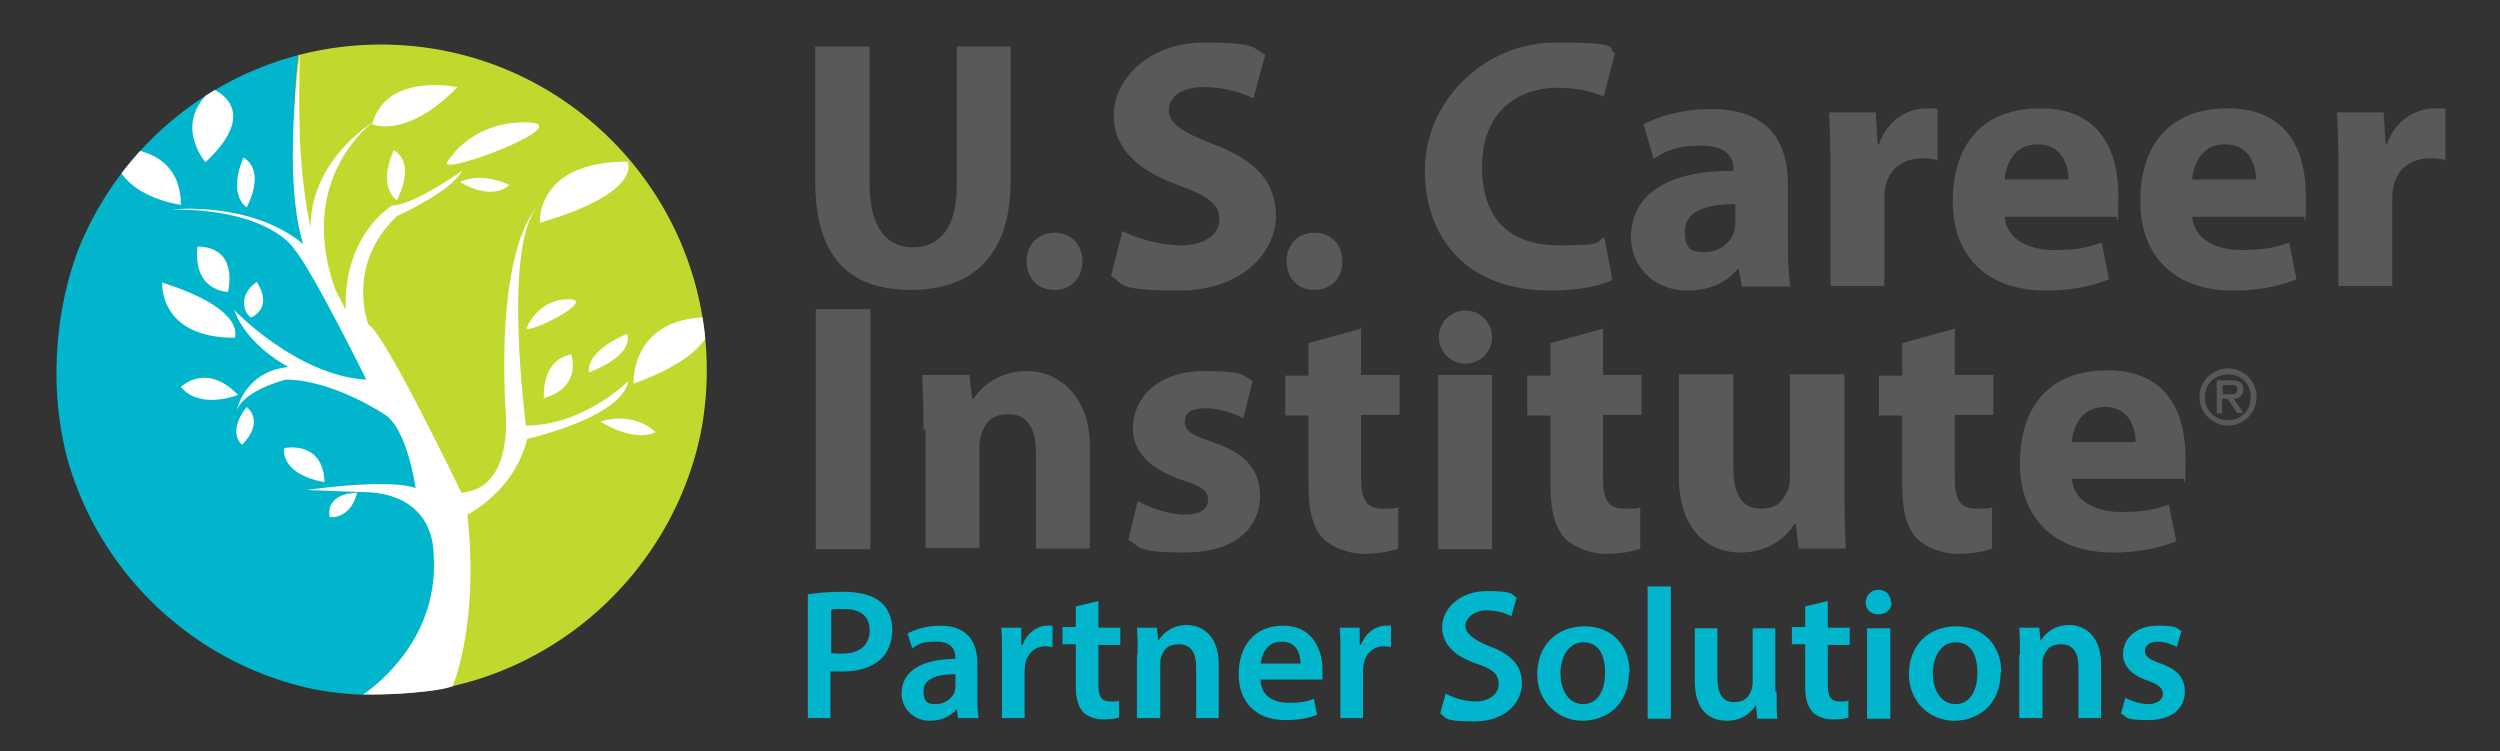 <?xml version="1.0" encoding="UTF-8"?>
<svg xmlns="http://www.w3.org/2000/svg" xmlns:xlink="http://www.w3.org/1999/xlink" version="1.1" viewBox="0 0 376 113">
  <rect x="0" y="0" width="376" height="113" fill="#333333" stroke="none"/>
  <defs>
    <style>
      .cls-1 {
        fill: none;
      }

      .cls-2 {
        stroke: #58595b;
        stroke-width: .2px;
      }

      .cls-2, .cls-3 {
        fill: #58595b;
      }

      .cls-4 {
        fill: #fff;
      }

      .cls-5 {
        fill: #c1d82f;
      }

      .cls-6 {
        fill: #00b5cc;
      }

      .cls-7 {
        clip-path: url(#clippath);
      }
    </style>
    <clipPath id="clippath">
      <circle class="cls-1" cx="57.3" cy="55.7" r="49"/>
    </clipPath>
  </defs>
  <!-- Generator: Adobe Illustrator 28.7.3, SVG Export Plug-In . SVG Version: 1.2.0 Build 164)  -->
  <g>
    <g id="Layer_1">
      <g class="cls-7">
        <g>
          <path class="cls-6" d="M54.7,104.5c-28.2-1.1-46.7-23.8-46.2-49.3.4-23.9,15.5-41.8,36.4-47.1,0,0-3.3,20.4,5,36,0,0,34,46.8,8.6,58l-3.9,2.5Z"/>
          <path class="cls-5" d="M57.4,6.5c-4.3,0-8.5.6-12.5,1.6,0,0-3.3,20.4,5,36,0,0,34,46.8,8.6,57.9l-3.8,2.4c.8,0,1.7,0,2.6,0,27.1,0,49.3-22.4,49.1-49.5-.2-26.8-21.9-48.5-49-48.5Z"/>
          <g>
            <g>
              <path class="cls-4" d="M94.3,57.5s-6.6,6.5-15.2,6.5c0,0-3.5-26.5,1.6-32.7,0,0-5.9,5.2-4.7,29.9,0,0,1.6,12.3-6.6,12.9,0,0-11.7-24.3-14-25.3,0,0-3.5-8.9,4.3-16.3,0,0,8.2-3.7,9.8-6.8,0,0-7.4,5.2-10.5,5.2,0,0-7.4,4.3-7,15.7l-1.6-3.1c-5.1-14.5,2.7-22.7,5.6-25.1,0,0,0,.2,0,.3,0,0,5.1,2.3,12.8-5.6,0,0-10.4-2.2-12.7,5.2-8,5.7-9.4,12-9.4,16-1.9-9.3-1.8-17.6-1.6-26.4,0,0-2.7,18.6.5,28.8-7.9-6.5-19.7-5.2-19.7-5.2,14.8,0,18.3,5.9,18.3,5.9,2.7,3.1,10.9,19.7,10.9,19.7-10.5-.6-19.9-10.5-19.9-10.5,2,5.5,8.2,8.6,8.2,8.6-6.6.6-7.8,6.5-7.8,6.5,1.2-3.1,7.4-4.6,7.4-4.6,7,0,14.8,5.2,14.8,5.2,3.5,2.2,4.7,11.1,4.7,11.1-4.3-1.5-16.4.3-16.4.3l8.2.3c11.3,0,10.9,9.2,10.9,9.2,1,12.4-8.2,19.6-10.5,21.2-.3.2,9.2,0,12.8-1,.3-.1.6-.2.6-.2,1.2-3.2,3.7-11.9,2.2-25.8,0,0,7-3.4,9-11.4,0,0,14-3.1,15.2-8.6Z"/>
              <path class="cls-4" d="M106.8,47.7c-12.1,0-11.5,10-11.5,10,13.6-5,11.5-10,11.5-10Z"/>
              <path class="cls-4" d="M94.4,24.3c-13.9,0-13.2,9.2-13.2,9.2,15.7-4.6,13.2-9.2,13.2-9.2Z"/>
              <path class="cls-4" d="M24.4,42.5s-.6,8.3,10.9,8.3c0,0,2-4.2-10.9-8.3Z"/>
              <path class="cls-4" d="M85.5,45c-4.6,0-6.3,4.3-6.3,4.3-.2,1.2,10.9-4.3,6.3-4.3Z"/>
              <path class="cls-4" d="M90.3,63.4s4.8,3.2,8.3,1.6c0,0-3-3.2-8.3-1.6Z"/>
              <path class="cls-4" d="M81.8,59.9c5.9-1.8,4.1-6.6,4.1-6.6-4.6.9-4.1,6.6-4.1,6.6Z"/>
              <path class="cls-4" d="M37.9,47.7c3.3-1.8.7-5.3.7-5.3-3.5,2.5-1.2,5.6-.7,5.3Z"/>
              <path class="cls-4" d="M36.4,66.9s3.5-3.2.7-5.7c0,0-3,3.5-.7,5.7Z"/>
              <path class="cls-4" d="M42.7,67.4c-.2,4.3,6.1,5.1,6.1,5.1-.2-6.4-6.1-5.1-6.1-5.1Z"/>
              <path class="cls-4" d="M49.6,77.8c3.4.1,4.1-3.7,4.1-3.7-5.1.2-4.1,3.7-4.1,3.7Z"/>
              <path class="cls-4" d="M27.2,58.2c2.9,3.5,8.6,1.2,8.6,1.2-4.8-5-8.6-1.2-8.6-1.2Z"/>
              <path class="cls-4" d="M32,13.4c-6.2,5.1-1.1,11-1.1,11,8.7-8.1,1.1-11,1.1-11Z"/>
              <path class="cls-4" d="M76.6,27.8c-4.8-2.1-7.4-.4-7.4-.4,5.2,3,7.4.4,7.4.4Z"/>
              <path class="cls-4" d="M17,22.3c.4,7.3,10.2,8.5,10.2,8.5,0-9.4-10.2-8.5-10.2-8.5Z"/>
              <path class="cls-4" d="M37.1,31.2c3-6-.5-7.5-.5-7.5-2.4,5.8.5,7.5.5,7.5Z"/>
              <path class="cls-4" d="M88.6,56c7.2-2.8,5.7-5.8,5.7-5.8-6.6,2.9-5.7,5.8-5.7,5.8Z"/>
              <path class="cls-4" d="M29.7,37.1c-.7,6.8,4.6,6.8,4.6,6.8,1.4-7.3-4.6-6.8-4.6-6.8Z"/>
              <path class="cls-4" d="M79,18.4c-8.6,0-11.8,6.1-11.8,6.1-.4,1.8,20.4-6.1,11.8-6.1Z"/>
            </g>
            <path class="cls-4" d="M59.7,30.1s-3-1.7-.5-7.5c0,0,3.5,1.4.5,7.5Z"/>
          </g>
        </g>
      </g>
      <path class="cls-3" d="M130.8,7v20.8c0,6.2,2.4,9.4,6.5,9.4s6.6-3,6.6-9.4V7h8.1v20.2c0,11.1-5.6,16.4-15,16.4s-14.4-5-14.4-16.5V7h8.2Z"/>
      <path class="cls-3" d="M158.5,43.6c-2.4,0-4.1-1.8-4.1-4.3s1.7-4.3,4.2-4.3,4.2,1.8,4.2,4.3-1.7,4.3-4.2,4.3h0Z"/>
      <path class="cls-3" d="M168.7,34.7c2.2,1.1,5.6,2.2,9,2.2s5.7-1.6,5.7-3.9-1.7-3.5-6-5.1c-6-2.1-9.9-5.4-9.9-10.6s5.1-10.9,13.6-10.9,7.1.9,9.2,1.8l-1.8,6.6c-1.4-.7-4-1.7-7.5-1.7s-5.2,1.6-5.2,3.5,2,3.3,6.7,5.1c6.4,2.4,9.4,5.7,9.4,10.8s-4.7,11.2-14.6,11.2-8.2-1.1-10.2-2.2l1.7-6.7Z"/>
      <path class="cls-3" d="M197.6,43.6c-2.4,0-4.1-1.8-4.1-4.3s1.7-4.3,4.2-4.3,4.2,1.8,4.2,4.3-1.7,4.3-4.2,4.3h0Z"/>
      <path class="cls-3" d="M242.5,42.1c-1.5.8-4.9,1.6-9.3,1.6-12.5,0-18.9-7.8-18.9-18.1s8.8-19.2,19.7-19.2,7.4.9,8.9,1.6l-1.7,6.5c-1.7-.7-4-1.3-6.8-1.3-6.5,0-11.5,3.9-11.5,11.9s4.3,11.8,11.6,11.8,5.2-.5,6.8-1.2l1.2,6.4ZM268.9,36.7c0,2.5.1,4.9.4,6.4h-7.3l-.5-2.6h-.2c-1.7,2.1-4.4,3.2-7.5,3.2-5.3,0-8.5-3.9-8.5-8,0-6.8,6.1-10.1,15.4-10v-.4c0-1.4-.8-3.4-4.8-3.4s-5.5.9-7.2,2l-1.5-5.2c1.8-1,5.4-2.3,10.2-2.3,8.7,0,11.5,5.1,11.5,11.3v9.1h0ZM261,30.7c-4.3,0-7.6,1-7.6,4.1s1.4,3.1,3.2,3.1,3.7-1.3,4.2-3c.1-.4.2-.9.2-1.4v-2.8h0ZM275.3,25.5c0-3.9-.1-6.4-.2-8.6h7l.3,4.8h.2c1.3-3.8,4.5-5.4,7.1-5.4s1.1,0,1.7.1v7.7c-.6-.2-1.3-.3-2.2-.3-3,0-5,1.6-5.6,4.1-.1.5-.2,1.2-.2,1.8v13.3h-8.1v-17.5h0ZM301.5,32.6c.3,3.4,3.6,5,7.4,5s5-.4,7.2-1.1l1.1,5.5c-2.7,1.1-5.9,1.7-9.5,1.7-8.9,0-14-5.2-14-13.4s4.1-14,13.2-14,11.7,6.6,11.7,13.1-.2,2.6-.3,3.2c0,0-16.9,0-16.9,0ZM311.1,27c0-2-.9-5.3-4.6-5.3s-4.8,3.1-5,5.3c0,0,9.6,0,9.6,0ZM329.7,32.6c.3,3.4,3.6,5,7.4,5s5-.4,7.2-1.1l1.1,5.5c-2.7,1.1-5.9,1.7-9.5,1.7-8.9,0-14-5.2-14-13.4s4.1-14,13.2-14,11.7,6.6,11.7,13.1-.2,2.6-.3,3.2c0,0-16.9,0-16.9,0ZM339.3,27c0-2-.9-5.3-4.6-5.3s-4.8,3.1-5,5.3c0,0,9.6,0,9.6,0ZM351.7,25.5c0-3.9-.1-6.4-.2-8.6h7l.3,4.8h.2c1.3-3.8,4.5-5.4,7.1-5.4s1.1,0,1.7.1v7.7c-.6-.2-1.3-.3-2.2-.3-3,0-5,1.6-5.6,4.1-.1.5-.2,1.2-.2,1.8v13.3h-8.1v-17.5h0Z"/>
      <g>
        <rect class="cls-3" x="122.7" y="46.5" width="8.2" height="36.1"/>
        <path class="cls-3" d="M138.9,64.7c0-3.3-.1-6-.2-8.3h7.1l.4,3.6h.2c1.1-1.7,3.7-4.2,8.1-4.2s9.4,3.5,9.4,11.2v15.5h-8.1v-14.5c0-3.4-1.2-5.7-4.1-5.7s-3.6,1.6-4.1,3c-.2.5-.3,1.3-.3,2v15.1h-8.1v-17.8Z"/>
        <path class="cls-3" d="M171.2,75.4c1.5.9,4.6,2,7,2s3.5-.9,3.5-2.2-.8-2-3.9-3c-5.4-1.8-7.5-4.8-7.4-7.8,0-4.9,4.2-8.6,10.6-8.6s5.8.7,7.4,1.5l-1.4,5.6c-1.2-.6-3.4-1.5-5.7-1.5s-3.1.8-3.1,2.1,1,1.9,4.2,3c5,1.7,7.1,4.2,7.1,8.1,0,4.9-3.9,8.5-11.3,8.5s-6.5-.8-8.5-1.9l1.4-5.8Z"/>
        <path class="cls-3" d="M204.7,49.3v7.1h5.8v6h-5.8v9.5c0,3.2.8,4.6,3.2,4.6s1.6,0,2.4-.2v6.2c-1,.4-2.9.8-5.2.8s-4.8-1-6.1-2.3c-1.5-1.6-2.2-4.1-2.2-7.8v-10.7h-3.5v-6h3.5v-4.9l8-2.2Z"/>
        <rect class="cls-3" x="216.3" y="56.4" width="8.1" height="26.2"/>
        <path class="cls-3" d="M241.1,49.3v7.1h5.8v6h-5.8v9.5c0,3.2.7,4.6,3.2,4.6s1.6,0,2.4-.2v6.2c-1,.4-2.9.8-5.2.8s-4.8-1-6.1-2.3c-1.5-1.6-2.2-4.1-2.2-7.8v-10.7h-3.5v-6h3.5v-4.9l8-2.2Z"/>
        <path class="cls-3" d="M277.4,74.1c0,3.4.1,6.2.2,8.4h-7.1l-.4-3.7h-.2c-1,1.6-3.5,4.3-8.2,4.3s-9.2-3.3-9.2-11.4v-15.4h8.2v14.1c0,3.8,1.2,6.1,4.1,6.1s3.5-1.6,4.1-2.8c.2-.5.3-1.1.3-1.8v-15.6h8.2v17.8Z"/>
        <path class="cls-3" d="M294,49.3v7.1h5.8v6h-5.8v9.5c0,3.2.8,4.6,3.2,4.6s1.6,0,2.4-.2v6.2c-1,.4-2.9.8-5.2.8s-4.8-1-6.1-2.3c-1.5-1.6-2.2-4.1-2.2-7.8v-10.7h-3.5v-6h3.5v-4.9l8-2.2Z"/>
        <path class="cls-3" d="M311.6,72c.3,3.4,3.6,5,7.4,5s5-.4,7.2-1.1l1.1,5.5c-2.7,1.1-5.9,1.7-9.5,1.7-8.9,0-14-5.2-14-13.4s4.1-14,13.2-14,11.7,6.6,11.7,13.1-.2,2.6-.3,3.2h-16.8ZM321.2,66.5c0-2-.9-5.3-4.6-5.3s-4.8,3.1-5,5.3h9.6Z"/>
        <circle class="cls-3" cx="220.4" cy="50.7" r="4"/>
      </g>
      <path class="cls-2" d="M330.9,59.7c0-2.3,1.9-4.2,4.2-4.2s4.2,1.9,4.2,4.2-1.9,4.2-4.2,4.2-4.2-1.9-4.2-4.2ZM338.6,59.7c0-2.1-1.5-3.5-3.5-3.5s-3.6,1.5-3.6,3.5,1.5,3.6,3.6,3.6,3.5-1.5,3.5-3.6ZM334.1,62.1h-.6v-4.8h2.1c1.3,0,1.7.5,1.7,1.3s-.6,1.3-1.5,1.3l1.4,2.1h-.7l-1.4-2.1h-1v2.1h0ZM335,59.4c.7,0,1.6.1,1.6-.8s-.6-.8-1.1-.8h-1.3v1.6h.9Z"/>
      <g>
        <path class="cls-6" d="M121.5,89.4c1.2-.2,2.9-.4,5.3-.4s4.4.5,5.6,1.5c1.1.9,1.8,2.4,1.8,4.2s-.6,3.3-1.6,4.3c-1.4,1.4-3.5,2-6,2s-1.2,0-1.7-.1v7.1h-3.4v-18.6ZM125,98.2c.4.1,1,.1,1.7.1,2.6,0,4.1-1.3,4.1-3.5s-1.5-3.2-3.8-3.2-1.6,0-2,.2v6.4Z"/>
        <path class="cls-6" d="M144.1,108.1l-.2-1.5h0c-.8,1.1-2.3,1.8-4,1.8-2.7,0-4.3-2-4.3-4.1,0-3.4,3.1-5.2,8.1-5.2v-.2c0-.9-.4-2.4-2.8-2.4s-2.7.4-3.7,1l-.7-2.2c1-.6,2.8-1.2,4.9-1.2,4.4,0,5.6,2.8,5.6,5.7v4.9c0,1.2,0,2.4.2,3.3h-3.1ZM143.7,101.4c-2.4,0-4.8.5-4.8,2.5s.9,2,2,2,2.4-.9,2.7-1.9c0-.3.1-.5.1-.8v-1.9Z"/>
        <path class="cls-6" d="M150.7,98.8c0-1.8,0-3.2-.1-4.4h3v2.6h.2c.7-1.9,2.3-2.9,3.7-2.9s.5,0,.8,0v3.2c-.3,0-.6-.1-1-.1-1.7,0-2.8,1.1-3.1,2.6,0,.3-.1.7-.1,1.1v7.1h-3.4v-9.2Z"/>
        <path class="cls-6" d="M165.2,90.5v3.9h3.3v2.6h-3.3v6c0,1.7.4,2.5,1.8,2.5s1,0,1.3-.2v2.6c-.4.2-1.3.3-2.4.3s-2.3-.4-3-1.1c-.7-.8-1.1-2-1.1-3.8v-6.4h-2v-2.6h2v-3.1l3.4-.8Z"/>
        <path class="cls-6" d="M171.1,98.5c0-1.6,0-2.9-.1-4.1h3l.2,2h0c.6-1.1,2.1-2.4,4.3-2.4s4.8,1.5,4.8,5.9v8.1h-3.4v-7.7c0-2-.7-3.4-2.6-3.4s-2.3,1-2.7,2c-.1.3-.1.7-.1,1.1v8h-3.5v-9.6Z"/>
        <path class="cls-6" d="M189.6,102.2c0,2.5,2,3.5,4.2,3.5s2.7-.2,3.8-.6l.5,2.4c-1.2.5-2.8.8-4.8.8-4.4,0-7-2.7-7-6.9s2.3-7.3,6.7-7.3,5.9,3.6,5.9,6.6,0,1.1-.1,1.5h-9.1ZM195.6,99.8c0-1.3-.5-3.3-2.8-3.3s-3,1.9-3.2,3.3h6Z"/>
        <path class="cls-6" d="M201.6,98.8c0-1.8,0-3.2-.1-4.4h3v2.6h.2c.7-1.9,2.3-2.9,3.7-2.9s.5,0,.8,0v3.2c-.3,0-.6-.1-1-.1-1.7,0-2.8,1.1-3.1,2.6,0,.3-.1.7-.1,1.1v7.1h-3.4v-9.2Z"/>
        <path class="cls-6" d="M217.4,104.3c1.1.6,2.8,1.2,4.6,1.2s3.4-1,3.4-2.6-1-2.3-3.4-3.1c-3.1-1.1-5.1-2.8-5.1-5.5s2.6-5.4,6.7-5.4,3.6.4,4.5,1l-.8,2.8c-.7-.4-2-.9-3.8-.9s-3.1,1.2-3.1,2.3,1.1,2.1,3.6,3.1c3.3,1.2,4.9,2.9,4.9,5.6s-2.3,5.7-7.2,5.7-4.1-.6-5.1-1.2l.8-2.9Z"/>
        <path class="cls-6" d="M245,101.1c0,5-3.5,7.3-7,7.3s-6.8-2.7-6.8-7,2.9-7.2,7.1-7.2,6.8,2.9,6.8,7ZM234.7,101.3c0,2.6,1.3,4.6,3.4,4.6s3.3-1.9,3.3-4.7-1-4.6-3.3-4.6-3.4,2.4-3.4,4.6Z"/>
        <path class="cls-6" d="M247.8,88.2h3.5v19.9h-3.5v-19.9Z"/>
        <path class="cls-6" d="M267.2,104c0,1.6,0,3,.1,4.1h-3l-.2-2.1h0c-.6,1-1.9,2.4-4.4,2.4s-4.8-1.5-4.8-5.9v-8h3.4v7.4c0,2.3.7,3.7,2.5,3.7s2.3-1,2.6-1.8c.1-.3.2-.7.2-1.1v-8.2h3.4v9.5Z"/>
        <path class="cls-6" d="M274.9,90.5v3.9h3.3v2.6h-3.3v6c0,1.7.4,2.5,1.8,2.5s1,0,1.3-.2v2.6c-.4.2-1.3.3-2.4.3s-2.3-.4-3-1.1c-.7-.8-1.1-2-1.1-3.8v-6.4h-2v-2.6h2v-3.1l3.4-.8Z"/>
        <path class="cls-6" d="M284.5,90.6c0,1-.8,1.8-2,1.8s-1.9-.8-1.9-1.8.8-1.9,1.9-1.9,1.9.8,1.9,1.9ZM280.8,108.1v-13.6h3.5v13.6h-3.5Z"/>
        <path class="cls-6" d="M300.9,101.1c0,5-3.5,7.3-7,7.3s-6.8-2.7-6.8-7,2.9-7.2,7.1-7.2,6.8,2.9,6.8,7ZM290.7,101.3c0,2.6,1.3,4.6,3.4,4.6s3.3-1.9,3.3-4.7-1-4.6-3.3-4.6-3.4,2.4-3.4,4.6Z"/>
        <path class="cls-6" d="M303.8,98.5c0-1.6,0-2.9-.1-4.1h3l.2,2h0c.6-1.1,2.1-2.4,4.3-2.4s4.8,1.5,4.8,5.9v8.1h-3.4v-7.7c0-2-.7-3.4-2.6-3.4s-2.3,1-2.7,2c-.1.3-.1.7-.1,1.1v8h-3.5v-9.6Z"/>
        <path class="cls-6" d="M319.6,104.9c.8.5,2.3,1,3.5,1s2.2-.6,2.2-1.5-.6-1.4-2.2-2c-2.7-.9-3.8-2.4-3.8-4,0-2.4,2-4.3,5.2-4.3s2.8.4,3.6.8l-.7,2.4c-.6-.3-1.7-.8-2.9-.8s-1.9.6-1.9,1.4.6,1.3,2.4,1.9c2.5.9,3.6,2.2,3.6,4.2,0,2.5-1.9,4.3-5.5,4.3s-3.1-.4-4.1-1l.7-2.5Z"/>
      </g>
    </g>
  </g>
</svg>